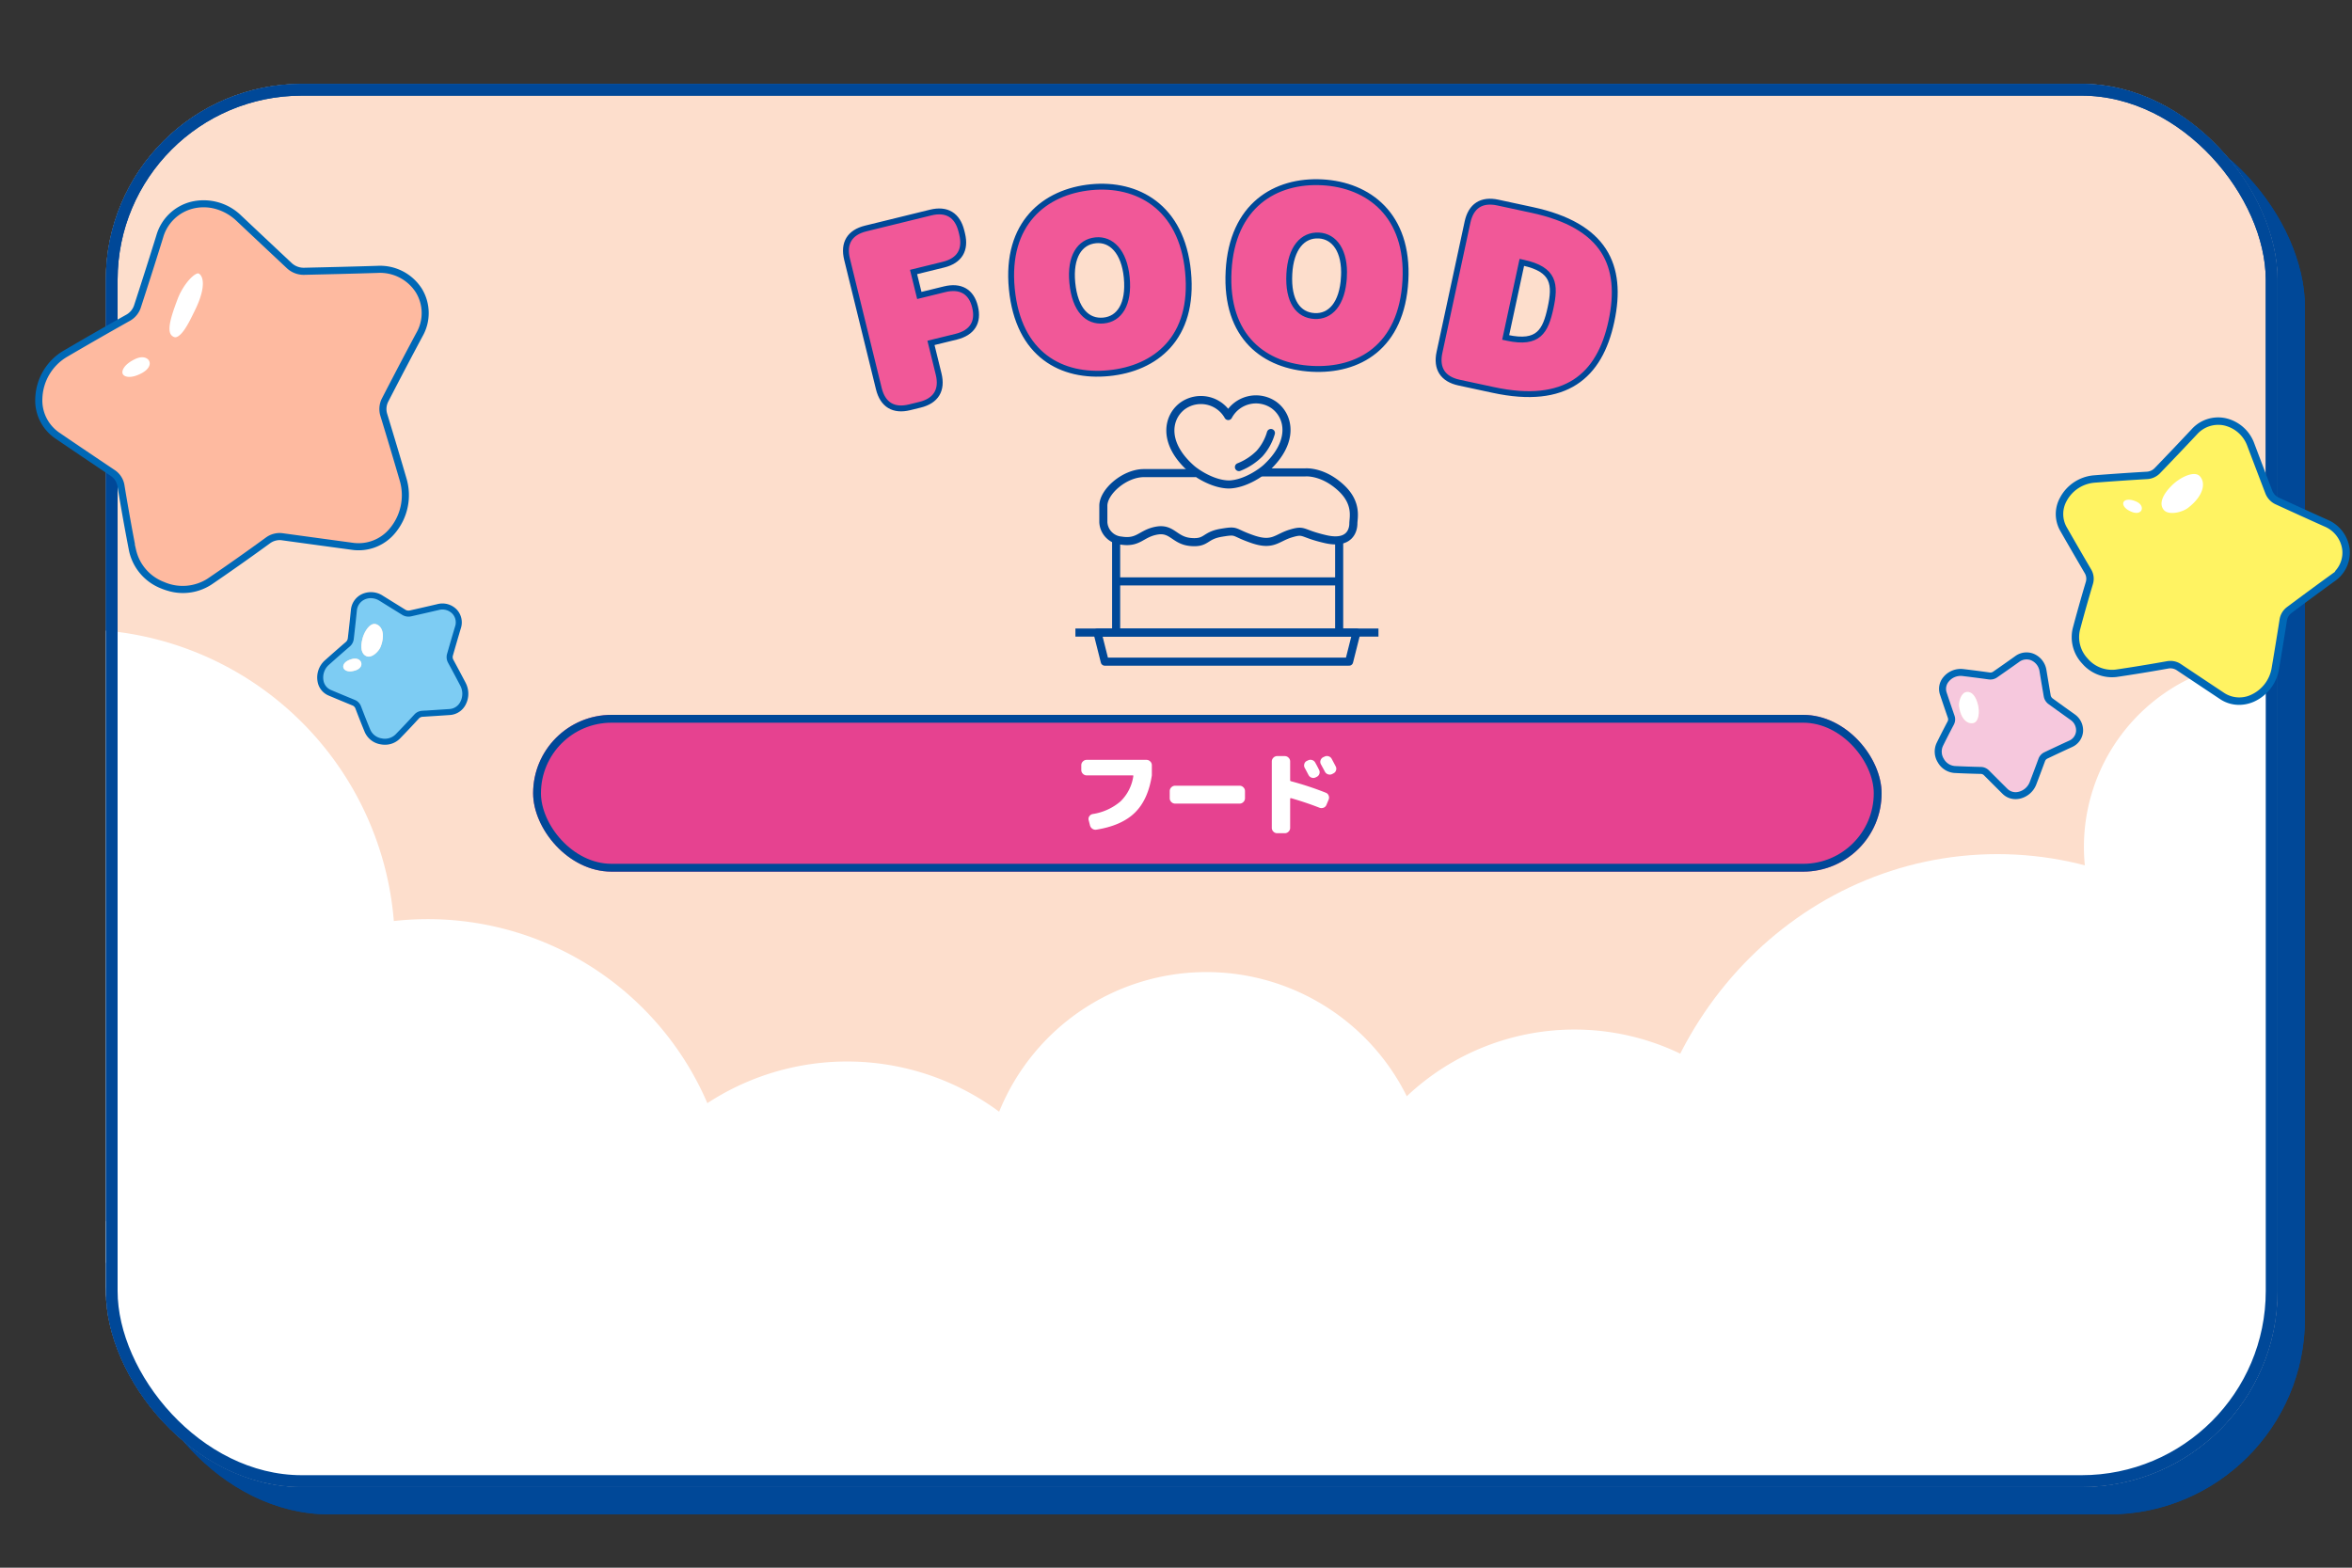 <svg xmlns="http://www.w3.org/2000/svg" xmlns:xlink="http://www.w3.org/1999/xlink" width="600" height="400" viewBox="0 0 600 400">
  <rect x="0" y="0" width="600" height="400" fill="#333333" stroke="none"/>
  <defs>
    <clipPath id="clip-path">
      <rect id="長方形_4054" data-name="長方形 4054" width="600" height="400" transform="translate(955 1770)" fill="none" stroke="#707070" stroke-width="1"/>
    </clipPath>
    <clipPath id="clip-path-2">
      <rect id="長方形_3160" data-name="長方形 3160" width="553" height="358" rx="50" transform="translate(-1815 2514)" fill="none" stroke="#004898" stroke-width="4"/>
    </clipPath>
    <clipPath id="clip-path-3">
      <rect id="長方形_3181" data-name="長方形 3181" width="105.906" height="97.396" transform="translate(0 0)" fill="none"/>
    </clipPath>
    <clipPath id="clip-path-4">
      <rect id="長方形_3307" data-name="長方形 3307" width="197.627" height="59.235" transform="translate(0 0)" fill="none"/>
    </clipPath>
    <clipPath id="clip-path-5">
      <rect id="長方形_3279" data-name="長方形 3279" width="77.309" height="68.968" transform="translate(0 0)" fill="none"/>
    </clipPath>
  </defs>
  <g id="top_conts07_pc" transform="translate(-955 -1770)" clip-path="url(#clip-path)">
    <g id="グループ_19044" data-name="グループ 19044">
      <g id="グループ_16688" data-name="グループ 16688" transform="translate(2807 -723.6)">
        <g id="長方形_3158" data-name="長方形 3158" transform="translate(-1818 2522)" fill="#004898" stroke="#004898" stroke-width="3">
          <rect width="554" height="358" rx="50" stroke="none"/>
          <rect x="1.5" y="1.5" width="551" height="355" rx="48.5" fill="none"/>
        </g>
        <g id="長方形_3157" data-name="長方形 3157" transform="translate(-1825 2515)" fill="#fddecc" stroke="#004898" stroke-width="3">
          <rect width="554" height="358" rx="50" stroke="none"/>
          <rect x="1.5" y="1.5" width="551" height="355" rx="48.5" fill="none"/>
        </g>
        <g id="マスクグループ_2038" data-name="マスクグループ 2038" transform="translate(-10)" clip-path="url(#clip-path-2)">
          <g id="グループ_16602" data-name="グループ 16602" transform="translate(-1903.231 2063.628)">
            <path id="パス_14401" data-name="パス 14401" d="M161.966,671.533A80.983,80.983,0,1,1,80.983,590.55a80.983,80.983,0,0,1,80.983,80.983" fill="#fff"/>
            <path id="パス_14402" data-name="パス 14402" d="M247.995,742.116a77.625,77.625,0,1,1-77.625-77.625,77.625,77.625,0,0,1,77.625,77.625" fill="#fff"/>
            <path id="パス_14403" data-name="パス 14403" d="M207.23,791.547a69.978,69.978,0,1,1-69.978-69.978,69.978,69.978,0,0,1,69.978,69.978" fill="#fff"/>
            <path id="パス_14404" data-name="パス 14404" d="M433.614,816.941a69.978,69.978,0,1,1-69.978-69.978,69.978,69.978,0,0,1,69.978,69.978" fill="#fff"/>
            <path id="パス_14405" data-name="パス 14405" d="M314.749,821.8a69.978,69.978,0,1,1-69.978-69.978A69.978,69.978,0,0,1,314.749,821.8" fill="#fff"/>
            <path id="パス_14406" data-name="パス 14406" d="M342.454,765.941a65.122,65.122,0,1,1-65.122-65.122,65.122,65.122,0,0,1,65.122,65.122" fill="#fff"/>
            <path id="パス_14407" data-name="パス 14407" d="M426.06,735.057A57.059,57.059,0,1,1,369,678a57.059,57.059,0,0,1,57.059,57.059" fill="#fff"/>
            <path id="パス_14408" data-name="パス 14408" d="M662.343,743.713c0,52.913-41,95.809-91.57,95.809s-91.57-42.9-91.57-95.809,41-95.809,91.57-95.809,91.57,42.9,91.57,95.809" fill="#fff"/>
            <path id="パス_14409" data-name="パス 14409" d="M525.152,754.937a62.272,62.272,0,1,1-62.273-62.273,62.273,62.273,0,0,1,62.273,62.273" fill="#fff"/>
            <path id="パス_14410" data-name="パス 14410" d="M529.754,831.722a70.134,70.134,0,1,1-70.134-70.134,70.134,70.134,0,0,1,70.134,70.134" fill="#fff"/>
            <path id="パス_14411" data-name="パス 14411" d="M688.231,646.058a47.693,47.693,0,1,1-47.692-47.693,47.692,47.692,0,0,1,47.692,47.693" fill="#fff"/>
          </g>
        </g>
        <g id="長方形_3159" data-name="長方形 3159" transform="translate(-1825 2515)" fill="none" stroke="#004898" stroke-width="3">
          <rect width="554" height="358" rx="50" stroke="none"/>
          <rect x="1.5" y="1.5" width="551" height="355" rx="48.5" fill="none"/>
        </g>
      </g>
      <g id="グループ_17196" data-name="グループ 17196" transform="translate(1448.547 1876.502)">
        <g id="グループ_16643" data-name="グループ 16643" clip-path="url(#clip-path-3)">
          <path id="パス_14971" data-name="パス 14971" d="M103.482,33.9a6.946,6.946,0,0,0-4.221-5.592c-4.183-1.871-8.36-3.776-12.519-5.682a5.586,5.586,0,0,1-2.857-3.068Q81.582,13.55,79.293,7.5a7.742,7.742,0,0,0-5.677-4.981,6.762,6.762,0,0,0-6.333,2.144l0,0c-3.086,3.291-6.247,6.609-9.444,9.925a5.394,5.394,0,0,1-3.561,1.648c-4.425.259-8.977.571-13.53.927a8.375,8.375,0,0,0-6.659,4.424,6.307,6.307,0,0,0,.017,6.17Q37.156,33.1,40.379,38.6a5.147,5.147,0,0,1,.463,4.055c-1.252,4.218-2.336,8.062-3.313,11.752a7.443,7.443,0,0,0,1.854,6.773,7.641,7.641,0,0,0,6.7,2.674c4.14-.607,8.539-1.326,13.071-2.136a5.712,5.712,0,0,1,.988-.087,5.2,5.2,0,0,1,2.9.868l2.133,1.423q4.512,3.01,8.9,5.929a6.552,6.552,0,0,0,6.323.519,8.68,8.68,0,0,0,5.051-6.441q1.062-6.244,2.039-12.483a5.355,5.355,0,0,1,2.054-3.431c3.718-2.778,7.441-5.527,11.143-8.208a6.392,6.392,0,0,0,2.792-5.911m-53.3-9.29c-4.371-1.656-2.775-5.553,1.544-3.541,2.87,1.337,1.672,4.759-1.544,3.541M64.9,23.5c-1.6,1.23-5.476,2.21-6.909.347-1.386-1.8-.431-4.392,2.4-7.078,2.1-1.988,5.97-3.942,7.656-2.056S69.212,20.2,64.9,23.5" fill="#fff362" stroke="#fff362" stroke-width="1"/>
          <path id="パス_14972" data-name="パス 14972" d="M105.863,33.662a9.306,9.306,0,0,0-5.62-7.535c-4.18-1.87-8.35-3.774-12.5-5.677A3.181,3.181,0,0,1,86.119,18.7q-2.3-6-4.587-12.05a10.12,10.12,0,0,0-7.46-6.48,9.107,9.107,0,0,0-8.54,2.862c-3.078,3.28-6.23,6.59-9.419,9.9a3.037,3.037,0,0,1-1.98.92c-4.438.262-9.005.574-13.585.931a10.8,10.8,0,0,0-8.585,5.707,8.643,8.643,0,0,0,.067,8.467c2.035,3.558,4.139,7.183,6.283,10.857a2.752,2.752,0,0,1,.235,2.165C37.289,46.218,36.2,50.085,35.215,53.8a9.82,9.82,0,0,0,2.38,8.976,10.03,10.03,0,0,0,8.827,3.452c4.171-.611,8.6-1.334,13.149-2.148a2.931,2.931,0,0,1,2.145.415l2.133,1.422q4.518,3.014,8.9,5.929a8.723,8.723,0,0,0,4.9,1.5,9.436,9.436,0,0,0,3.688-.768,11.108,11.108,0,0,0,6.477-8.235q1.063-6.273,2.043-12.522a2.938,2.938,0,0,1,1.124-1.885c3.707-2.772,7.42-5.514,11.108-8.184a8.839,8.839,0,0,0,3.774-8.091M87.493,51.451q-.975,6.234-2.039,12.483a8.681,8.681,0,0,1-5.05,6.441,6.557,6.557,0,0,1-6.324-.519q-4.382-2.909-8.9-5.929L63.046,62.5a5.208,5.208,0,0,0-2.906-.868,5.615,5.615,0,0,0-.988.087c-4.532.81-8.931,1.529-13.07,2.135a7.639,7.639,0,0,1-6.7-2.673,7.446,7.446,0,0,1-1.854-6.774c.977-3.69,2.061-7.533,3.313-11.751A5.15,5.15,0,0,0,40.38,38.6Q37.168,33.1,34.1,27.762a6.3,6.3,0,0,1-.016-6.17,8.377,8.377,0,0,1,6.658-4.425c4.553-.355,9.1-.667,13.53-.926a5.394,5.394,0,0,0,3.561-1.648c3.2-3.316,6.358-6.634,9.444-9.925l0,0a6.762,6.762,0,0,1,6.333-2.144A7.742,7.742,0,0,1,79.293,7.5q2.28,6.045,4.592,12.056a5.585,5.585,0,0,0,2.857,3.069c4.159,1.9,8.336,3.81,12.519,5.682a6.946,6.946,0,0,1,4.221,5.592,6.392,6.392,0,0,1-2.792,5.911c-3.7,2.681-7.425,5.429-11.143,8.208a5.355,5.355,0,0,0-2.054,3.431" fill="#0068b6"/>
          <path id="パス_14973" data-name="パス 14973" d="M60.4,16.772c-2.83,2.686-3.784,5.276-2.4,7.078,1.433,1.864,5.305.883,6.909-.346,4.307-3.3,4.831-6.9,3.146-8.788s-5.561.068-7.656,2.056" fill="#fff"/>
          <path id="パス_14974" data-name="パス 14974" d="M51.725,21.07c-4.319-2.012-5.915,1.884-1.544,3.54,3.216,1.218,4.414-2.2,1.544-3.54" fill="#fff"/>
          <path id="パス_14975" data-name="パス 14975" d="M34.27,82.493a2.927,2.927,0,0,0,1.789-2.4,3.2,3.2,0,0,0-1.409-2.905q-2.814-2-5.612-4.035a3.1,3.1,0,0,1-1.223-1.98l-.053-.319q-.514-3.028-1.021-6.077a3.6,3.6,0,0,0-2.13-2.792,3.111,3.111,0,0,0-3.051.4l0,0c-1.846,1.318-3.732,2.643-5.636,3.963a3.027,3.027,0,0,1-2.125.511q-3.366-.47-6.752-.875a3.745,3.745,0,0,0-.422-.024A3.915,3.915,0,0,0,3.589,67.4a2.878,2.878,0,0,0-.55,2.765c.651,1.954,1.332,3.944,2.025,5.961a2.885,2.885,0,0,1-.19,2.276c-1.022,1.934-1.933,3.72-2.786,5.457a3.453,3.453,0,0,0,.235,3.244,3.548,3.548,0,0,0,2.8,1.835c2.1.108,4.332.187,6.64.234a2.956,2.956,0,0,1,2.043.854l.958.959q1.9,1.9,3.757,3.75a2.973,2.973,0,0,0,2.8.8,4.073,4.073,0,0,0,2.912-2.5q1.132-2.967,2.231-5.945a2.97,2.97,0,0,1,1.5-1.652q3.161-1.507,6.3-2.95M9.808,78c-1.479.3-3.174-1.054-3.578-4.267-.15-1.2.512-3.487,1.9-3.663,1.346-.171,2.392,1.1,2.922,3.367.393,1.679.232,4.263-1.247,4.563" fill="#f6c8dd"/>
          <path id="パス_14976" data-name="パス 14976" d="M35.688,75.732q-2.811-2-5.6-4.028a1.3,1.3,0,0,1-.508-.834l-.055-.318c-.342-2.016-.686-4.041-1.02-6.071a5.375,5.375,0,0,0-3.214-4.151,4.863,4.863,0,0,0-4.773.6c-1.838,1.313-3.716,2.633-5.612,3.947a1.231,1.231,0,0,1-.861.21q-3.381-.474-6.794-.88A5.724,5.724,0,0,0,2.2,66.281a4.638,4.638,0,0,0-.851,4.456C2,72.692,2.679,74.686,3.374,76.709a1.085,1.085,0,0,1-.08.86c-1.029,1.95-1.949,3.751-2.81,5.507a5.224,5.224,0,0,0,.3,4.932A5.329,5.329,0,0,0,5.03,90.724c2.12.109,4.375.188,6.7.237a1.168,1.168,0,0,1,.816.33l.959.958q1.9,1.908,3.755,3.75a4.689,4.689,0,0,0,3.368,1.4,5.25,5.25,0,0,0,1.057-.11,5.881,5.881,0,0,0,4.217-3.6q1.143-2.989,2.242-5.974a1.182,1.182,0,0,1,.591-.656c2.1-1,4.2-1.984,6.276-2.936a4.731,4.731,0,0,0,2.826-3.853,4.966,4.966,0,0,0-2.149-4.534M26.467,87.1q-1.092,2.975-2.231,5.945a4.073,4.073,0,0,1-2.912,2.5,2.973,2.973,0,0,1-2.8-.8q-1.851-1.842-3.757-3.75l-.958-.96a2.959,2.959,0,0,0-2.043-.853c-2.308-.048-4.543-.126-6.64-.235a3.547,3.547,0,0,1-2.8-1.834,3.453,3.453,0,0,1-.235-3.244c.854-1.737,1.765-3.523,2.786-5.457a2.885,2.885,0,0,0,.19-2.276c-.693-2.018-1.374-4.007-2.025-5.961A2.875,2.875,0,0,1,3.59,67.4,3.911,3.911,0,0,1,6.622,65.96a3.73,3.73,0,0,1,.422.023q3.387.406,6.752.875a3.016,3.016,0,0,0,2.125-.511c1.9-1.319,3.79-2.644,5.636-3.963l0,0a3.109,3.109,0,0,1,3.05-.4,3.6,3.6,0,0,1,2.13,2.792q.5,3.043,1.021,6.076l.053.319a3.1,3.1,0,0,0,1.223,1.981q2.794,2.026,5.612,4.035a3.2,3.2,0,0,1,1.409,2.905,2.927,2.927,0,0,1-1.789,2.4q-3.135,1.437-6.3,2.949a2.979,2.979,0,0,0-1.5,1.653" fill="#0068b6"/>
          <path id="パス_14977" data-name="パス 14977" d="M8.133,70.064c-1.392.176-2.053,2.466-1.9,3.663.4,3.213,2.1,4.567,3.578,4.267s1.64-2.884,1.247-4.562c-.53-2.267-1.576-3.539-2.922-3.368" fill="#fff"/>
          <path id="パス_17717" data-name="パス 17717" d="M103.482,33.9a6.946,6.946,0,0,0-4.221-5.592c-4.183-1.871-8.36-3.776-12.519-5.682a5.586,5.586,0,0,1-2.857-3.068Q81.582,13.55,79.293,7.5a7.742,7.742,0,0,0-5.677-4.981,6.762,6.762,0,0,0-6.333,2.144l0,0c-3.086,3.291-6.247,6.609-9.444,9.925a5.394,5.394,0,0,1-3.561,1.648c-4.425.259-8.977.571-13.53.927a8.375,8.375,0,0,0-6.659,4.424,6.307,6.307,0,0,0,.017,6.17Q37.156,33.1,40.379,38.6a5.147,5.147,0,0,1,.463,4.055c-1.252,4.218-2.336,8.062-3.313,11.752a7.443,7.443,0,0,0,1.854,6.773,7.641,7.641,0,0,0,6.7,2.674c4.14-.607,8.539-1.326,13.071-2.136a5.712,5.712,0,0,1,.988-.087,5.2,5.2,0,0,1,2.9.868l2.133,1.423q4.512,3.01,8.9,5.929a6.552,6.552,0,0,0,6.323.519,8.68,8.68,0,0,0,5.051-6.441q1.062-6.244,2.039-12.483a5.355,5.355,0,0,1,2.054-3.431c3.718-2.778,7.441-5.527,11.143-8.208a6.392,6.392,0,0,0,2.792-5.911m-53.3-9.29c-4.371-1.656-2.775-5.553,1.544-3.541,2.87,1.337,1.672,4.759-1.544,3.541M64.9,23.5c-1.6,1.23-5.476,2.21-6.909.347-1.386-1.8-.431-4.392,2.4-7.078,2.1-1.988,5.97-3.942,7.656-2.056S69.212,20.2,64.9,23.5" fill="#fff362" stroke="#fff362" stroke-width="1"/>
        </g>
      </g>
      <g id="グループ_17125" data-name="グループ 17125" transform="translate(1170.051 1815.727)">
        <g id="グループ_17124" data-name="グループ 17124" clip-path="url(#clip-path-4)">
          <path id="パス_15726" data-name="パス 15726" d="M9.143,53.445,1.036,20.423c-1.006-4.1.658-6.843,4.753-7.849L22.364,8.505c4.1-1.006,6.843.658,7.849,4.754l.17.693c1.006,4.1-.658,6.844-4.755,7.849L18,23.674l1.47,5.986L25.9,28.082c4.1-1.005,6.828.6,7.772,4.44l.015.063c.96,3.907-.72,6.591-4.816,7.6L22.444,41.76l1.949,7.94c1.006,4.1-.658,6.844-4.754,7.849l-2.647.65c-4.1,1.006-6.843-.658-7.849-4.754" fill="#f15898"/>
          <path id="パス_15727" data-name="パス 15727" d="M9.143,53.445,1.036,20.423c-1.006-4.1.658-6.843,4.753-7.849L22.364,8.505c4.1-1.006,6.843.658,7.849,4.754l.17.693c1.006,4.1-.658,6.844-4.755,7.849L18,23.674l1.47,5.986L25.9,28.082c4.1-1.005,6.828.6,7.772,4.44l.015.063c.96,3.907-.72,6.591-4.816,7.6L22.444,41.76l1.949,7.94c1.006,4.1-.658,6.844-4.754,7.849l-2.647.65C12.9,59.205,10.149,57.541,9.143,53.445Z" fill="none" stroke="#004898" stroke-miterlimit="10" stroke-width="1.5"/>
          <path id="パス_15728" data-name="パス 15728" d="M43.065,27.973C41.439,11.309,51.407,3.2,63.292,2.037,74.982.9,86.395,6.922,88.021,23.587c1.656,16.987-8.347,24.737-20.232,25.9S44.722,44.96,43.065,27.973m29.317-2.926c-.642-6.588-3.959-9.851-7.9-9.466-4.134.4-6.628,4.233-5.987,10.821.681,6.976,3.852,10.057,7.985,9.654,3.94-.384,6.583-4.033,5.9-11.009" fill="#f15898"/>
          <path id="パス_15729" data-name="パス 15729" d="M43.065,27.973C41.439,11.309,51.407,3.2,63.292,2.037,74.982.9,86.395,6.922,88.021,23.587c1.656,16.987-8.347,24.737-20.232,25.9S44.722,44.96,43.065,27.973Zm29.317-2.926c-.642-6.588-3.959-9.851-7.9-9.466-4.134.4-6.628,4.233-5.987,10.821.681,6.976,3.852,10.057,7.985,9.654C70.42,35.672,73.063,32.023,72.382,25.047Z" fill="none" stroke="#004898" stroke-miterlimit="10" stroke-width="1.5"/>
          <path id="パス_15730" data-name="パス 15730" d="M98.368,23.385C99.273,6.665,110.351.148,122.274.794c11.73.635,22.1,8.314,21.2,25.034-.923,17.043-11.981,23.2-23.9,22.55s-22.122-7.95-21.2-24.993m29.424,1.528c.358-6.61-2.43-10.335-6.383-10.549-4.147-.225-7.191,3.185-7.55,9.8-.379,7,2.29,10.523,6.438,10.747,3.953.215,7.116-2.994,7.5-9.993" fill="#f15898"/>
          <path id="パス_15731" data-name="パス 15731" d="M98.368,23.385C99.273,6.665,110.351.148,122.274.794c11.73.635,22.1,8.314,21.2,25.034-.923,17.043-11.981,23.2-23.9,22.55S97.445,40.428,98.368,23.385Zm29.424,1.528c.358-6.61-2.43-10.335-6.383-10.549-4.147-.225-7.191,3.185-7.55,9.8-.379,7,2.29,10.523,6.438,10.747C124.25,35.121,127.413,31.912,127.792,24.913Z" fill="none" stroke="#004898" stroke-miterlimit="10" stroke-width="1.5"/>
          <path id="パス_15732" data-name="パス 15732" d="M152.163,44.18l7.156-33.246c.888-4.124,3.586-5.867,7.71-4.979l8.756,1.885c18.463,3.974,23.317,14.113,20.23,28.452-3,13.958-11.655,21.456-30.118,17.482l-8.755-1.884c-4.124-.888-5.867-3.586-4.979-7.71m17.328-3.706c7.931,1.707,9.724-1.691,11.008-7.655,1.27-5.9,1.047-9.8-7.011-11.533l-.317-.068-4.124,19.161Z" fill="#f15898"/>
          <path id="パス_15733" data-name="パス 15733" d="M152.163,44.18l7.156-33.246c.888-4.124,3.586-5.867,7.71-4.979l8.756,1.885c18.463,3.974,23.317,14.113,20.23,28.452-3,13.958-11.655,21.456-30.118,17.482l-8.755-1.884C153.018,51,151.275,48.3,152.163,44.18Zm17.328-3.706c7.931,1.707,9.724-1.691,11.008-7.655,1.27-5.9,1.047-9.8-7.011-11.533l-.317-.068-4.124,19.161Z" fill="none" stroke="#004898" stroke-miterlimit="10" stroke-width="1.5"/>
        </g>
      </g>
      <g id="グループ_17195" data-name="グループ 17195" transform="translate(964 1821.08)">
        <g id="グループ_17182" data-name="グループ 17182">
          <path id="パス_14963" data-name="パス 14963" d="M108.568,128.187a4.663,4.663,0,0,0,.058-4.391q-1.559-2.967-3.149-5.9a2.76,2.76,0,0,1-.231-2.054c.7-2.467,1.39-4.83,2.05-7.024a3.444,3.444,0,0,0-.739-3.445,3.738,3.738,0,0,0-3.63-1.016c-2.359.554-4.726,1.1-7.086,1.628a2.9,2.9,0,0,1-2.137-.365l-.157-.1q-2.815-1.74-5.642-3.5a4.407,4.407,0,0,0-2.314-.678,3.887,3.887,0,0,0-1.734.4,3.641,3.641,0,0,0-2.012,2.986v0c-.241,2.372-.505,4.781-.786,7.2a2.773,2.773,0,0,1-.947,1.793c-1.793,1.544-3.607,3.136-5.391,4.731a4.5,4.5,0,0,0-1.4,4.058,3.4,3.4,0,0,0,2.026,2.636c2,.844,4.041,1.691,6.118,2.546a2.656,2.656,0,0,1,1.459,1.518c.823,2.166,1.6,4.13,2.379,6.006a4,4,0,0,0,3,2.293,4.1,4.1,0,0,0,3.734-1.043c1.558-1.6,3.133-3.262,4.811-5.093a2.745,2.745,0,0,1,1.843-.9l.854-.054c2.08-.132,4.133-.262,6.145-.4a3.535,3.535,0,0,0,2.878-1.843m-26.9-8.2c-3.493,1.133-4.429-2.039-.793-2.928,2.415-.59,3.362,2.1.793,2.928m6.444-6.068c-.454,1.186-2.2,2.982-3.583,2.455-1.334-.509-1.673-2.208-1.041-4.575.468-1.752,1.9-4.071,3.421-3.615s2.423,2.553,1.2,5.735" fill="#7dccf3"/>
          <path id="パス_14964" data-name="パス 14964" d="M109.633,123.273q-1.565-2.98-3.158-5.922a1.612,1.612,0,0,1-.137-1.2c.7-2.462,1.387-4.82,2.044-7.005a4.612,4.612,0,0,0-1-4.549,4.863,4.863,0,0,0-4.718-1.346c-2.357.554-4.722,1.094-7.079,1.626a1.744,1.744,0,0,1-1.29-.224l-.156-.1q-2.814-1.74-5.64-3.5a5.294,5.294,0,0,0-5.151-.329,4.753,4.753,0,0,0-2.637,3.892c-.241,2.367-.5,4.77-.784,7.184a1.677,1.677,0,0,1-.56,1.065c-1.8,1.548-3.618,3.144-5.411,4.748a5.644,5.644,0,0,0-1.758,5.1,4.505,4.505,0,0,0,2.7,3.488c2,.844,4.045,1.692,6.125,2.549a1.521,1.521,0,0,1,.83.872c.827,2.176,1.609,4.151,2.392,6.039a5.129,5.129,0,0,0,3.831,2.97,5.773,5.773,0,0,0,1.11.108,5.093,5.093,0,0,0,3.651-1.469c1.569-1.608,3.151-3.282,4.837-5.121a1.61,1.61,0,0,1,1.079-.536l.854-.054c2.081-.131,4.135-.262,6.144-.4a4.645,4.645,0,0,0,3.793-2.414,5.807,5.807,0,0,0,.079-5.475m-10.088,7.152-.854.055a2.734,2.734,0,0,0-1.843.9c-1.678,1.83-3.253,3.5-4.811,5.093a4.1,4.1,0,0,1-3.734,1.042,4,4,0,0,1-3-2.292c-.778-1.877-1.556-3.841-2.379-6.006a2.654,2.654,0,0,0-1.459-1.519c-2.077-.855-4.122-1.7-6.119-2.545a3.4,3.4,0,0,1-2.025-2.637,4.5,4.5,0,0,1,1.4-4.057c1.784-1.6,3.6-3.188,5.391-4.732a2.778,2.778,0,0,0,.947-1.793c.281-2.42.545-4.829.786-7.2v0a3.639,3.639,0,0,1,2.012-2.985,3.887,3.887,0,0,1,1.734-.4,4.414,4.414,0,0,1,2.314.677q2.82,1.761,5.642,3.5l.157.1a2.894,2.894,0,0,0,2.137.365c2.36-.533,4.727-1.073,7.086-1.628a3.738,3.738,0,0,1,3.63,1.016,3.444,3.444,0,0,1,.739,3.445c-.66,2.194-1.35,4.557-2.05,7.024a2.76,2.76,0,0,0,.231,2.054q1.592,2.933,3.149,5.9a4.66,4.66,0,0,1-.059,4.391,3.532,3.532,0,0,1-2.877,1.843c-2.012.134-4.065.264-6.145.4" fill="#0068b6" stroke="#0068b6" stroke-width="0.4"/>
          <path id="パス_14965" data-name="パス 14965" d="M86.909,108.18c-1.522-.455-2.954,1.863-3.421,3.615-.633,2.367-.293,4.066,1.041,4.575,1.379.527,3.129-1.269,3.583-2.455,1.219-3.182.318-5.28-1.2-5.735" fill="#fff"/>
          <path id="パス_14966" data-name="パス 14966" d="M80.874,117.055c-3.635.889-2.7,4.061.793,2.928,2.569-.833,1.623-3.518-.793-2.928" fill="#fff"/>
          <path id="パス_14967" data-name="パス 14967" d="M86.891,55.383a7.178,7.178,0,0,1,.473-5.356c3.044-5.9,6.005-11.544,8.807-16.77a8.88,8.88,0,0,0-.1-9.078,9.635,9.635,0,0,0-8.658-4.425c-6.268.195-12.553.351-18.811.49a7.489,7.489,0,0,1-5.261-2.03l-.817-.768Q56.5,11.8,50.472,6.115a11.535,11.535,0,0,0-4.64-2.685,10.115,10.115,0,0,0-5.454-.085,9.384,9.384,0,0,0-6.609,6.519l0,.006c-1.831,5.9-3.737,11.87-5.692,17.863a7.224,7.224,0,0,1-3.342,4.087c-5.289,2.967-10.707,6.074-16.1,9.232A11.61,11.61,0,0,0,3.015,50.6a8.756,8.756,0,0,0,3.77,7.7c4.63,3.163,9.387,6.361,14.214,9.6a6.905,6.905,0,0,1,2.937,4.627c.975,5.911,1.94,11.295,2.951,16.453A10.32,10.32,0,0,0,33.3,96.3a10.6,10.6,0,0,0,9.975-.727C48,92.359,52.991,88.84,58.091,85.129a7.129,7.129,0,0,1,5.165-1.346l3.207.439q7.5,1.027,14.779,2.012a9.1,9.1,0,0,0,8.214-3.186,12.018,12.018,0,0,0,2.392-11.077q-2.429-8.322-4.957-16.588M27.863,45.112c-6.725,3.746-9.936-2.4-2.818-5.7,4.73-2.194,7.765,2.946,2.818,5.7M41.689,28.867c-1.318,2.631-3.894,8.587-6.955,7.058-2.959-1.478-1.543-5.814.453-11.128,1.478-3.935,4.968-8.06,6.9-7.219s3.139,4.228-.4,11.289" fill="#8dc1ff"/>
          <path id="パス_14968" data-name="パス 14968" d="M94.74,71.141Q92.3,62.78,89.768,54.5a4.137,4.137,0,0,1,.27-3.092c3.036-5.89,5.991-11.517,8.782-16.724A11.966,11.966,0,0,0,98.63,22.6a12.623,12.623,0,0,0-11.312-5.855c-6.264.2-12.54.35-18.792.491a4.487,4.487,0,0,1-3.135-1.22l-.815-.765Q58.566,9.614,52.534,3.924A13.721,13.721,0,0,0,39.6.437a12.337,12.337,0,0,0-8.714,8.547c-1.825,5.878-3.727,11.839-5.674,17.817a4.293,4.293,0,0,1-1.953,2.392C17.954,32.17,12.52,35.288,7.1,38.461A14.655,14.655,0,0,0,0,50.517,11.7,11.7,0,0,0,5.094,60.786c4.632,3.164,9.391,6.366,14.228,9.609a3.9,3.9,0,0,1,1.644,2.614c.981,5.944,1.951,11.355,2.967,16.548a13.325,13.325,0,0,0,8.219,9.531,15.688,15.688,0,0,0,1.55.544A13.374,13.374,0,0,0,44.961,98.07c4.761-3.241,9.775-6.777,14.9-10.507a4.138,4.138,0,0,1,2.986-.8l3.206.441c5,.684,9.939,1.36,14.778,2.01a12.059,12.059,0,0,0,10.893-4.19A15.065,15.065,0,0,0,94.74,71.141M89.455,83.048a9.1,9.1,0,0,1-8.214,3.186q-7.271-.975-14.779-2.013l-3.207-.438a7.126,7.126,0,0,0-5.165,1.346C52.991,88.84,48,92.359,43.273,95.577A10.6,10.6,0,0,1,33.3,96.3a10.318,10.318,0,0,1-6.412-7.329c-1.011-5.159-1.976-10.542-2.951-16.454A6.914,6.914,0,0,0,21,67.894c-4.827-3.238-9.583-6.435-14.214-9.6a8.759,8.759,0,0,1-3.77-7.7A11.614,11.614,0,0,1,8.63,41.051c5.395-3.157,10.813-6.264,16.1-9.231a7.226,7.226,0,0,0,3.341-4.087c1.955-5.993,3.861-11.968,5.692-17.864l0-.006a9.388,9.388,0,0,1,6.609-6.519,10.124,10.124,0,0,1,5.454.086,11.52,11.52,0,0,1,4.641,2.685q6.012,5.693,12.046,11.331l.818.768a7.49,7.49,0,0,0,5.26,2.03c6.258-.139,12.543-.3,18.811-.49a9.632,9.632,0,0,1,8.658,4.425,8.877,8.877,0,0,1,.1,9.078c-2.8,5.226-5.763,10.869-8.807,16.77a7.172,7.172,0,0,0-.472,5.356q2.534,8.255,4.956,16.588a12.018,12.018,0,0,1-2.392,11.077" fill="#0068b6"/>
          <path id="パス_14969" data-name="パス 14969" d="M42.086,17.578c-1.932-.841-5.422,3.283-6.9,7.219-2,5.314-3.412,9.65-.452,11.128,3.06,1.529,5.637-4.427,6.954-7.058,3.537-7.061,2.33-10.447.4-11.289" fill="#fff"/>
          <path id="パス_14970" data-name="パス 14970" d="M25.045,39.41c-7.118,3.3-3.907,9.447,2.818,5.7,4.947-2.755,1.912-7.9-2.818-5.7" fill="#fff"/>
          <path id="パス_17718" data-name="パス 17718" d="M86.891,55.383a7.178,7.178,0,0,1,.473-5.356c3.044-5.9,6.005-11.544,8.807-16.77a8.88,8.88,0,0,0-.1-9.078,9.635,9.635,0,0,0-8.658-4.425c-6.268.195-12.553.351-18.811.49a7.489,7.489,0,0,1-5.261-2.03l-.817-.768Q56.5,11.8,50.472,6.115a11.535,11.535,0,0,0-4.64-2.685,10.115,10.115,0,0,0-5.454-.085,9.384,9.384,0,0,0-6.609,6.519l0,.006c-1.831,5.9-3.737,11.87-5.692,17.863a7.224,7.224,0,0,1-3.342,4.087c-5.289,2.967-10.707,6.074-16.1,9.232A11.61,11.61,0,0,0,3.015,50.6a8.756,8.756,0,0,0,3.77,7.7c4.63,3.163,9.387,6.361,14.214,9.6a6.905,6.905,0,0,1,2.937,4.627c.975,5.911,1.94,11.295,2.951,16.453A10.32,10.32,0,0,0,33.3,96.3a10.6,10.6,0,0,0,9.975-.727C48,92.359,52.991,88.84,58.091,85.129a7.129,7.129,0,0,1,5.165-1.346l3.207.439q7.5,1.027,14.779,2.012a9.1,9.1,0,0,0,8.214-3.186,12.018,12.018,0,0,0,2.392-11.077q-2.429-8.322-4.957-16.588M27.863,45.112c-6.725,3.746-9.936-2.4-2.818-5.7,4.73-2.194,7.765,2.946,2.818,5.7M41.689,28.867c-1.318,2.631-3.894,8.587-6.955,7.058-2.959-1.478-1.543-5.814.453-11.128,1.478-3.935,4.968-8.06,6.9-7.219s3.139,4.228-.4,11.289" fill="#8dc1ff" stroke="#707070" stroke-width="1"/>
          <path id="パス_17719" data-name="パス 17719" d="M86.891,55.383a7.178,7.178,0,0,1,.473-5.356c3.044-5.9,6.005-11.544,8.807-16.77a8.88,8.88,0,0,0-.1-9.078,9.635,9.635,0,0,0-8.658-4.425c-6.268.195-12.553.351-18.811.49a7.489,7.489,0,0,1-5.261-2.03l-.817-.768Q56.5,11.8,50.472,6.115a11.535,11.535,0,0,0-4.64-2.685,10.115,10.115,0,0,0-5.454-.085,9.384,9.384,0,0,0-6.609,6.519l0,.006c-1.831,5.9-3.737,11.87-5.692,17.863a7.224,7.224,0,0,1-3.342,4.087c-5.289,2.967-10.707,6.074-16.1,9.232A11.61,11.61,0,0,0,3.015,50.6a8.756,8.756,0,0,0,3.77,7.7c4.63,3.163,9.387,6.361,14.214,9.6a6.905,6.905,0,0,1,2.937,4.627c.975,5.911,1.94,11.295,2.951,16.453A10.32,10.32,0,0,0,33.3,96.3a10.6,10.6,0,0,0,9.975-.727C48,92.359,52.991,88.84,58.091,85.129a7.129,7.129,0,0,1,5.165-1.346l3.207.439q7.5,1.027,14.779,2.012a9.1,9.1,0,0,0,8.214-3.186,12.018,12.018,0,0,0,2.392-11.077q-2.429-8.322-4.957-16.588M27.863,45.112c-6.725,3.746-9.936-2.4-2.818-5.7,4.73-2.194,7.765,2.946,2.818,5.7M41.689,28.867c-1.318,2.631-3.894,8.587-6.955,7.058-2.959-1.478-1.543-5.814.453-11.128,1.478-3.935,4.968-8.06,6.9-7.219s3.139,4.228-.4,11.289" fill="#febaa0" stroke="#febaa0" stroke-width="2.4"/>
        </g>
      </g>
      <g id="グループ_18342" data-name="グループ 18342" transform="translate(1229.34 1870.885)">
        <g id="グループ_16991" data-name="グループ 16991" clip-path="url(#clip-path-5)">
          <path id="パス_15556" data-name="パス 15556" d="M38.993,5.264A8.01,8.01,0,0,0,27.253,2.75c-3.889,2.989-4.938,9.572,2.358,15.982,1.042.916,5.305,3.966,9.587,4,4.28-.132,8.47-3.282,9.491-4.222,7.143-6.58,5.94-13.137,1.982-16.033A8.01,8.01,0,0,0,38.993,5.264Z" fill="none" stroke="#004898" stroke-linejoin="round" stroke-width="2.06"/>
          <line id="線_637" data-name="線 637" x2="77.309" transform="translate(0 60.509)" fill="none" stroke="#004898" stroke-linejoin="round" stroke-width="2.06"/>
          <path id="パス_15557" data-name="パス 15557" d="M71.692,60.509H5.617L7.49,67.938H69.82Z" fill="none" stroke="#004898" stroke-linejoin="round" stroke-width="2.06"/>
          <line id="線_638" data-name="線 638" y1="23.374" transform="translate(67.283 37.135)" fill="none" stroke="#004898" stroke-linejoin="round" stroke-width="2.06"/>
          <line id="線_639" data-name="線 639" y1="23.374" transform="translate(10.389 37.135)" fill="none" stroke="#004898" stroke-linejoin="round" stroke-width="2.06"/>
          <path id="パス_15558" data-name="パス 15558" d="M47.533,19.651H58.586s4.467-.476,9.24,3.986c4.168,3.9,3.081,7.61,3.081,9.06s-.725,5.435-7.067,3.986-5.254-2.537-8.878-1.45-4.53,3.262-9.784,1.45-3.624-2.356-7.973-1.631-3.624,2.718-7.791,2.356-4.711-3.624-8.7-2.9-4.53,3.261-9.06,2.536a4.955,4.955,0,0,1-4.53-4.711V28.167c0-3.624,5.436-8.335,10.328-8.335H30.682" fill="none" stroke="#004898" stroke-linejoin="round" stroke-width="2.06"/>
          <line id="線_640" data-name="線 640" x2="57.619" transform="translate(10.208 47.463)" fill="none" stroke="#004898" stroke-linejoin="round" stroke-width="2.06"/>
          <path id="パス_15559" data-name="パス 15559" d="M41.717,18.292a15.482,15.482,0,0,0,5.255-3.443,13.5,13.5,0,0,0,2.9-5.254" fill="none" stroke="#004898" stroke-linecap="round" stroke-linejoin="round" stroke-width="2.06"/>
        </g>
      </g>
      <g id="長方形_3198" data-name="長方形 3198" transform="translate(1091 1952.4)" fill="#e64290" stroke="#004898" stroke-width="2">
        <rect width="344" height="40" rx="20" stroke="none"/>
        <rect x="1" y="1" width="342" height="38" rx="19" fill="none"/>
      </g>
      <path id="パス_20664" data-name="パス 20664" d="M-15.528-17.52a1.314,1.314,0,0,1,.96.408,1.314,1.314,0,0,1,.408.96v2.592q-.96,6.216-4.332,9.516T-28.3.288A1.372,1.372,0,0,1-29.34.06a1.5,1.5,0,0,1-.612-.9l-.336-1.32a1.194,1.194,0,0,1,.18-.972,1.326,1.326,0,0,1,.852-.564,14.174,14.174,0,0,0,7.1-3.228,11.2,11.2,0,0,0,3.264-6.42q.048-.216-.168-.216H-30.792a1.314,1.314,0,0,1-.96-.408,1.314,1.314,0,0,1-.408-.96v-1.224a1.314,1.314,0,0,1,.408-.96,1.314,1.314,0,0,1,.96-.408Zm23.76,6.6a1.314,1.314,0,0,1,.96.408,1.314,1.314,0,0,1,.408.96v1.824a1.314,1.314,0,0,1-.408.96,1.314,1.314,0,0,1-.96.408H-8.232a1.314,1.314,0,0,1-.96-.408,1.314,1.314,0,0,1-.408-.96V-9.552a1.314,1.314,0,0,1,.408-.96,1.314,1.314,0,0,1,.96-.408Zm17.424-6.456a1.348,1.348,0,0,1,1.056-.1,1.318,1.318,0,0,1,.816.672q.456.792.96,1.824a1.262,1.262,0,0,1,.084,1.032,1.274,1.274,0,0,1-.684.768l-.24.12a1.287,1.287,0,0,1-1.044.084,1.362,1.362,0,0,1-.8-.684q-.168-.312-.48-.912t-.48-.888a1.294,1.294,0,0,1-.108-1.02,1.194,1.194,0,0,1,.66-.78Zm6.072-.384q.672,1.248,1.008,1.9a1.262,1.262,0,0,1,.084,1.032,1.274,1.274,0,0,1-.684.768l-.312.168a1.35,1.35,0,0,1-1.044.06,1.362,1.362,0,0,1-.8-.684l-1.008-1.872a1.234,1.234,0,0,1-.1-1.008,1.317,1.317,0,0,1,.672-.792l.312-.144a1.348,1.348,0,0,1,1.056-.1A1.318,1.318,0,0,1,31.728-17.76ZM30.192-9.144a1.226,1.226,0,0,1,.744.72,1.345,1.345,0,0,1,0,1.056l-.552,1.32a1.269,1.269,0,0,1-.732.732,1.425,1.425,0,0,1-1.044.012q-3.432-1.344-7.272-2.448a.145.145,0,0,0-.144.036.172.172,0,0,0-.072.132V-.168a1.314,1.314,0,0,1-.408.96,1.314,1.314,0,0,1-.96.408H17.808a1.314,1.314,0,0,1-.96-.408,1.314,1.314,0,0,1-.408-.96V-17.112a1.314,1.314,0,0,1,.408-.96,1.314,1.314,0,0,1,.96-.408h1.944a1.314,1.314,0,0,1,.96.408,1.314,1.314,0,0,1,.408.96v4.776a.241.241,0,0,0,.192.264A80.179,80.179,0,0,1,30.192-9.144Z" transform="translate(1263 1981.4)" fill="#fff"/>
    </g>
  </g>
</svg>
